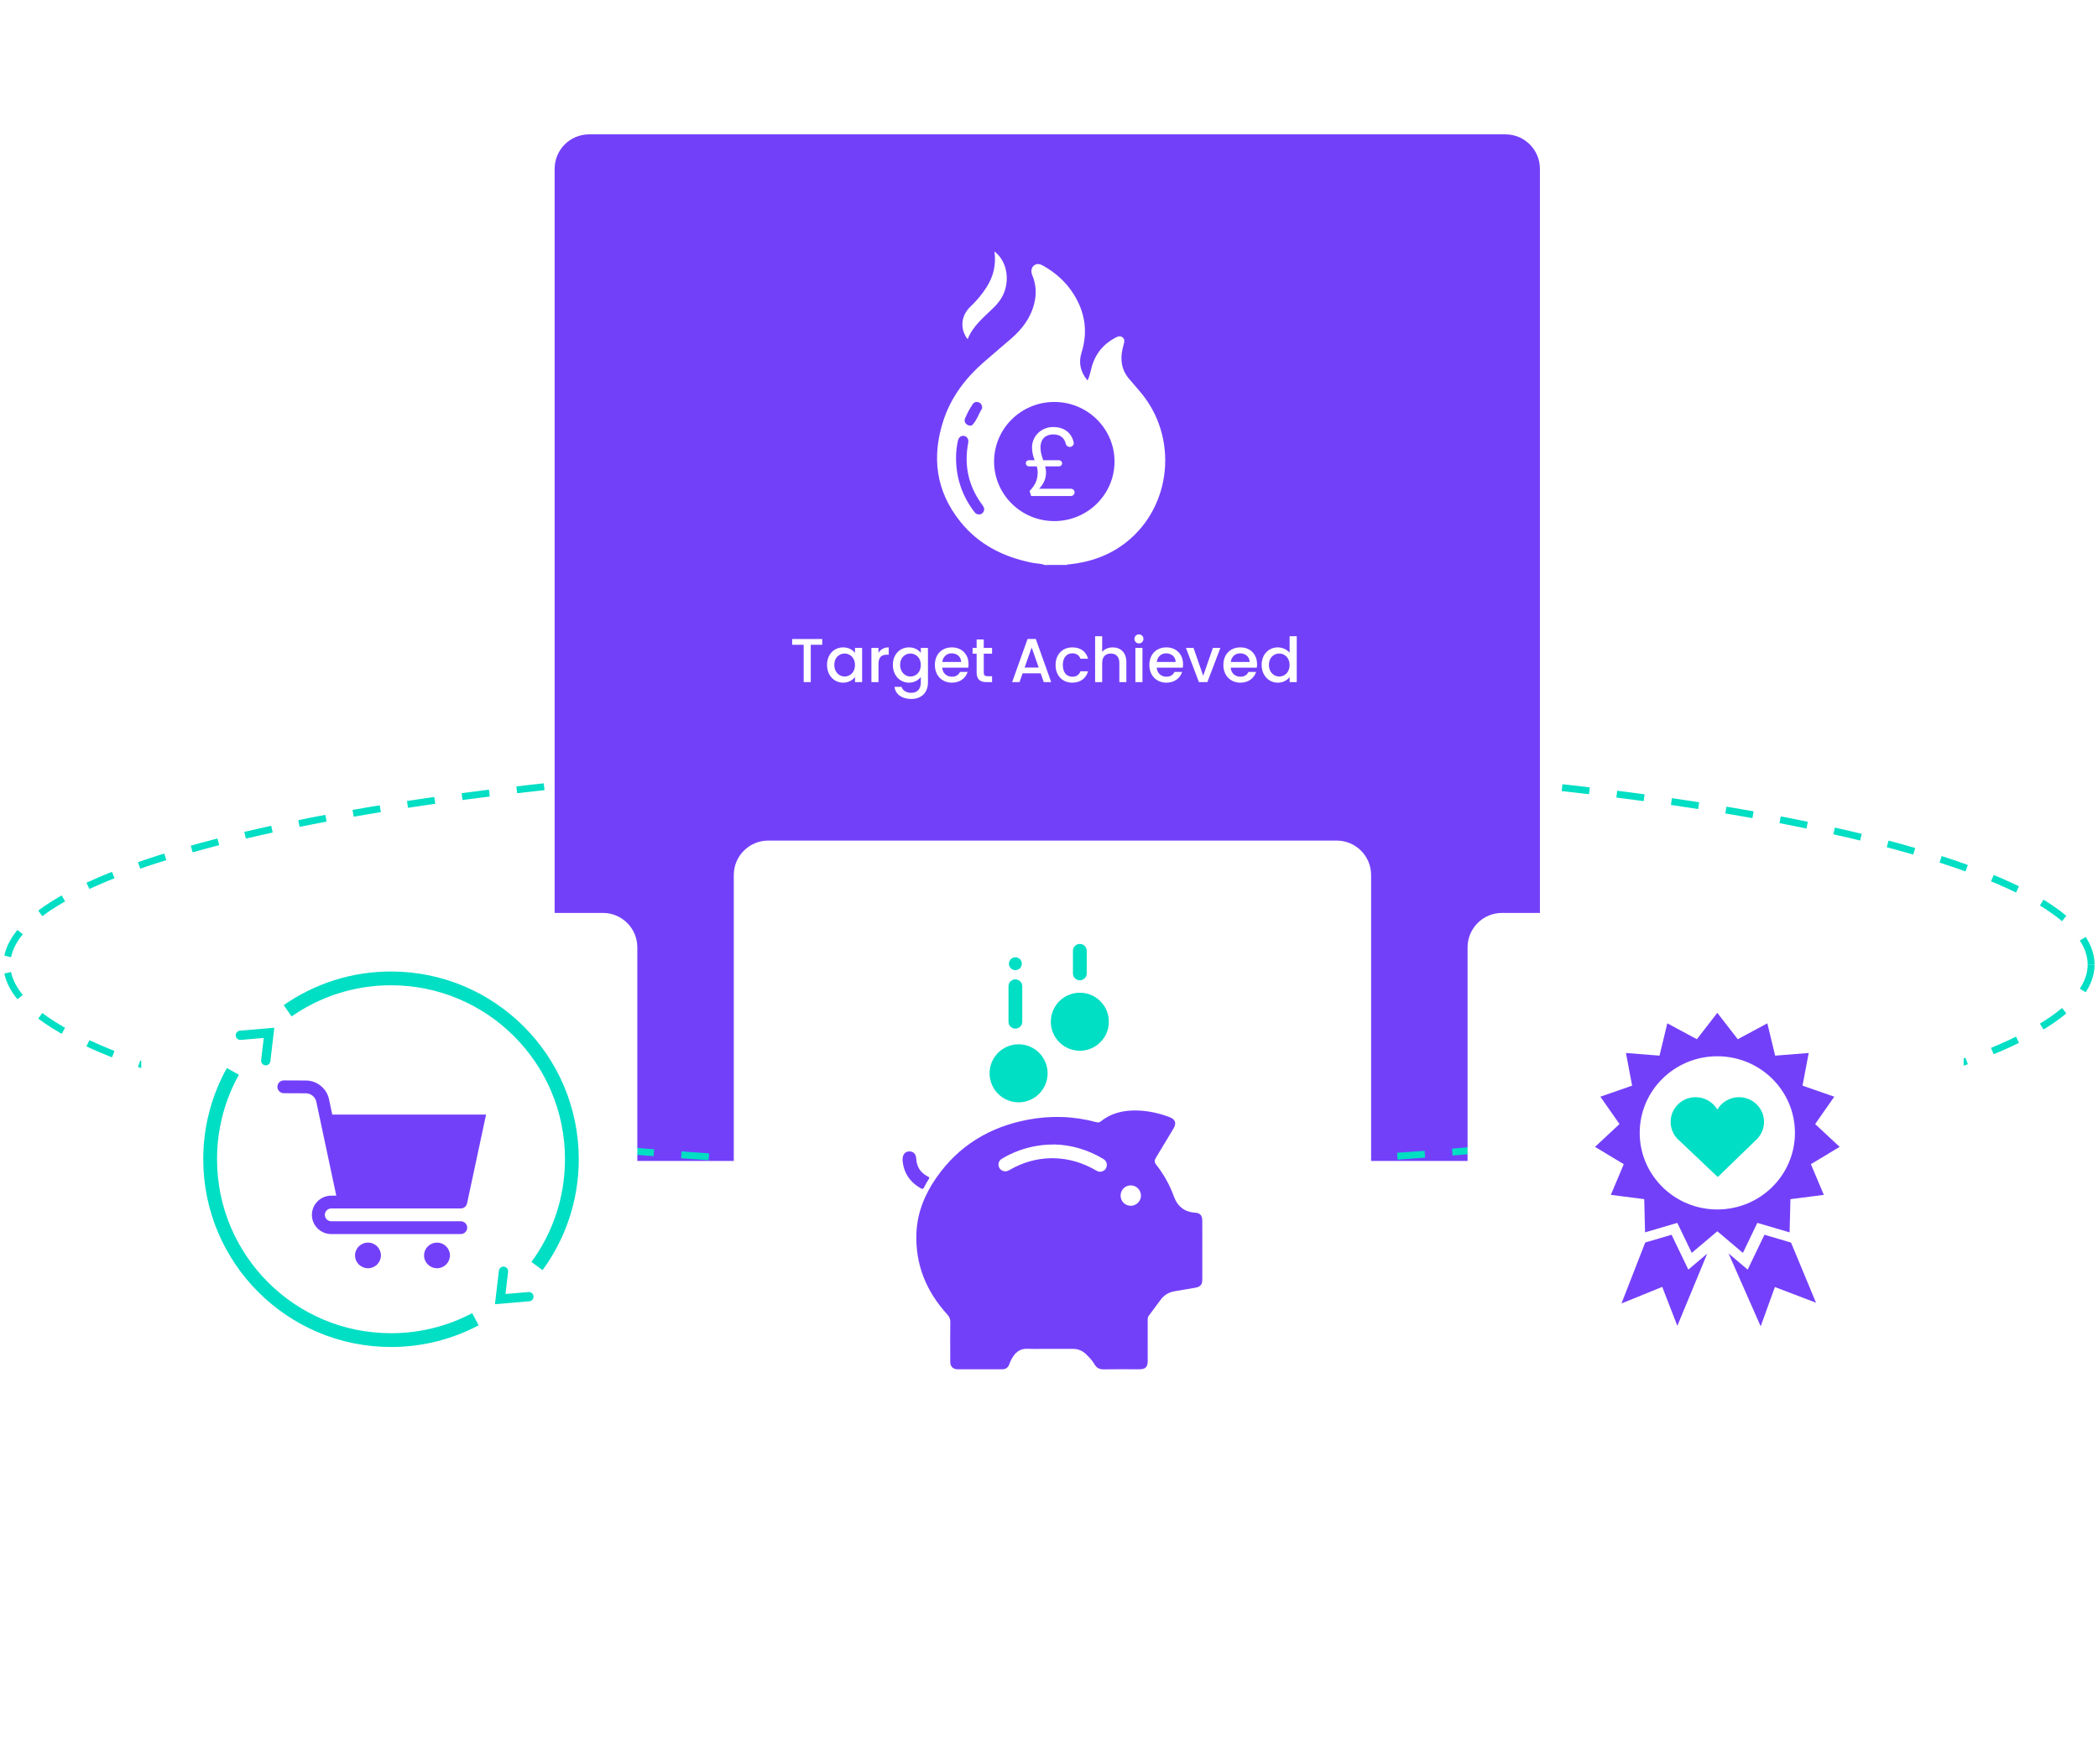 <svg width="609" height="512" viewBox="0 0 609 512" fill="none" xmlns="http://www.w3.org/2000/svg">
<path d="M607 280C607 247.415 471.566 221 304.5 221C137.434 221 2 247.415 2 280" stroke="#00DEC4" stroke-width="2" stroke-dasharray="8 8"/>
<g filter="url(#filter0_d_1823_12676)">
<path d="M161 49C161 43.477 165.477 39 171 39H437C442.523 39 447 43.477 447 49V463C447 468.523 442.523 473 437 473H171C165.477 473 161 468.523 161 463V49Z" fill="white"/>
</g>
<g filter="url(#filter1_d_1823_12676)">
<path d="M161 49C161 43.477 165.477 39 171 39H437C442.523 39 447 43.477 447 49V337H161V49Z" fill="#7340FA"/>
</g>
<path d="M229.943 187.164H233.291V198H235.343V187.164H238.673V185.49H229.943V187.164ZM240.067 192.996C240.067 196.056 242.137 198.162 244.711 198.162C246.367 198.162 247.555 197.37 248.185 196.524V198H250.255V188.082H248.185V189.522C247.573 188.712 246.421 187.92 244.747 187.92C242.137 187.92 240.067 189.936 240.067 192.996ZM248.185 193.032C248.185 195.174 246.727 196.38 245.179 196.38C243.649 196.38 242.173 195.138 242.173 192.996C242.173 190.854 243.649 189.702 245.179 189.702C246.727 189.702 248.185 190.908 248.185 193.032ZM255.003 192.78C255.003 190.674 255.939 190.044 257.451 190.044H257.973V187.92C256.569 187.92 255.579 188.532 255.003 189.522V188.082H252.951V198H255.003V192.78ZM259.175 192.996C259.175 196.056 261.245 198.162 263.855 198.162C265.475 198.162 266.663 197.352 267.293 196.506V198.162C267.293 200.142 266.105 201.114 264.521 201.114C263.099 201.114 262.001 200.412 261.695 199.386H259.661C259.913 201.582 261.875 202.896 264.521 202.896C267.617 202.896 269.363 200.862 269.363 198.162V188.082H267.293V189.522C266.681 188.676 265.475 187.92 263.855 187.92C261.245 187.92 259.175 189.936 259.175 192.996ZM267.293 193.032C267.293 195.174 265.835 196.38 264.287 196.38C262.757 196.38 261.281 195.138 261.281 192.996C261.281 190.854 262.757 189.702 264.287 189.702C265.835 189.702 267.293 190.908 267.293 193.032ZM276.234 189.648C277.764 189.648 278.97 190.62 279.006 192.15H273.516C273.732 190.584 274.848 189.648 276.234 189.648ZM280.878 195.048H278.664C278.286 195.822 277.584 196.434 276.324 196.434C274.812 196.434 273.642 195.444 273.498 193.806H281.076C281.13 193.464 281.148 193.14 281.148 192.798C281.148 189.882 279.15 187.92 276.324 187.92C273.39 187.92 271.374 189.918 271.374 193.032C271.374 196.146 273.48 198.162 276.324 198.162C278.754 198.162 280.32 196.776 280.878 195.048ZM283.491 195.246C283.491 197.262 284.589 198 286.353 198H287.973V196.29H286.713C285.849 196.29 285.561 195.984 285.561 195.246V189.756H287.973V188.082H285.561V185.616H283.491V188.082H282.321V189.756H283.491V195.246ZM302.982 198H305.142L300.66 185.472H298.284L293.802 198H295.944L296.844 195.444H302.082L302.982 198ZM301.506 193.77H297.42L299.472 187.956L301.506 193.77ZM306.407 193.032C306.407 196.146 308.423 198.162 311.267 198.162C313.697 198.162 315.281 196.812 315.839 194.868H313.625C313.247 195.894 312.491 196.434 311.267 196.434C309.611 196.434 308.513 195.21 308.513 193.032C308.513 190.872 309.611 189.648 311.267 189.648C312.491 189.648 313.283 190.26 313.625 191.214H315.839C315.281 189.126 313.697 187.92 311.267 187.92C308.423 187.92 306.407 189.936 306.407 193.032ZM317.884 198H319.936V192.456C319.936 190.638 320.926 189.702 322.438 189.702C323.932 189.702 324.922 190.638 324.922 192.456V198H326.956V192.15C326.956 189.378 325.228 187.92 323.014 187.92C321.736 187.92 320.62 188.406 319.936 189.234V184.68H317.884V198ZM329.574 198H331.626V188.082H329.574V198ZM330.618 186.768C331.338 186.768 331.914 186.192 331.914 185.454C331.914 184.716 331.338 184.14 330.618 184.14C329.88 184.14 329.304 184.716 329.304 185.454C329.304 186.192 329.88 186.768 330.618 186.768ZM338.496 189.648C340.026 189.648 341.232 190.62 341.268 192.15H335.778C335.994 190.584 337.11 189.648 338.496 189.648ZM343.14 195.048H340.926C340.548 195.822 339.846 196.434 338.586 196.434C337.074 196.434 335.904 195.444 335.76 193.806H343.338C343.392 193.464 343.41 193.14 343.41 192.798C343.41 189.882 341.412 187.92 338.586 187.92C335.652 187.92 333.636 189.918 333.636 193.032C333.636 196.146 335.742 198.162 338.586 198.162C341.016 198.162 342.582 196.776 343.14 195.048ZM344.259 188.082L348.021 198H350.469L354.249 188.082H352.071L349.263 196.164L346.455 188.082H344.259ZM359.976 189.648C361.506 189.648 362.712 190.62 362.748 192.15H357.258C357.474 190.584 358.59 189.648 359.976 189.648ZM364.62 195.048H362.406C362.028 195.822 361.326 196.434 360.066 196.434C358.554 196.434 357.384 195.444 357.24 193.806H364.818C364.872 193.464 364.89 193.14 364.89 192.798C364.89 189.882 362.892 187.92 360.066 187.92C357.132 187.92 355.116 189.918 355.116 193.032C355.116 196.146 357.222 198.162 360.066 198.162C362.496 198.162 364.062 196.776 364.62 195.048ZM366.226 192.996C366.226 196.056 368.296 198.162 370.906 198.162C372.526 198.162 373.714 197.406 374.344 196.506V198H376.414V184.68H374.344V189.468C373.588 188.532 372.22 187.92 370.924 187.92C368.296 187.92 366.226 189.936 366.226 192.996ZM374.344 193.032C374.344 195.174 372.886 196.38 371.338 196.38C369.808 196.38 368.332 195.138 368.332 192.996C368.332 190.854 369.808 189.702 371.338 189.702C372.886 189.702 374.344 190.908 374.344 193.032Z" fill="white"/>
<path d="M607 280C607 312.585 471.566 339 304.5 339C137.434 339 2 312.585 2 280" stroke="#00DEC4" stroke-width="2" stroke-dasharray="8 8"/>
<g filter="url(#filter2_d_1823_12676)">
<path d="M213 254C213 248.477 217.477 244 223 244H388C393.523 244 398 248.477 398 254V419C398 424.523 393.523 429 388 429H223C217.477 429 213 424.523 213 419V254Z" fill="white"/>
</g>
<g filter="url(#filter3_d_1823_12676)">
<path d="M41 275C41 269.477 45.477 265 51 265H175C180.523 265 185 269.477 185 275V399C185 404.523 180.523 409 175 409H51C45.477 409 41 404.523 41 399V275Z" fill="white"/>
</g>
<g filter="url(#filter4_d_1823_12676)">
<path d="M426 275C426 269.477 430.477 265 436 265H560C565.523 265 570 269.477 570 275V399C570 404.523 565.523 409 560 409H436C430.477 409 426 404.523 426 399V275Z" fill="white"/>
</g>
<path d="M261.993 336.75C261.946 335.207 262.667 334.31 263.795 334.228C265.001 334.144 265.878 334.902 265.947 336.237C266.076 338.715 267.226 340.496 269.448 341.566C269.869 341.77 269.795 341.928 269.612 342.233C269.136 343.023 268.636 343.804 268.247 344.636C267.991 345.181 267.751 345.191 267.285 344.928C263.985 343.073 262.249 340.243 261.993 336.75Z" fill="#7340FA"/>
<path fill-rule="evenodd" clip-rule="evenodd" d="M302.698 391.55C303.35 391.545 304.002 391.54 304.654 391.54H304.675C306.923 391.54 309.17 391.54 311.415 391.538C312.907 391.538 314.183 392.065 315.26 393.091C316.202 393.99 317.089 394.944 317.743 396.071C318.355 397.129 319.205 397.511 320.419 397.491C322.813 397.453 325.208 397.46 327.603 397.466C328.638 397.469 329.673 397.472 330.708 397.471C332.499 397.471 333.148 396.817 333.151 395.001C333.155 391.015 333.155 387.031 333.148 383.045C333.148 382.636 333.195 382.282 333.46 381.93C334.066 381.131 334.66 380.323 335.254 379.515C335.811 378.757 336.369 377.998 336.936 377.247C337.925 375.939 339.238 375.122 340.861 374.837C341.797 374.673 342.734 374.515 343.671 374.357C344.772 374.172 345.873 373.987 346.973 373.791C348.491 373.521 348.999 372.897 349.002 371.321C349.007 369.049 349.006 366.776 349.005 364.503C349.004 363.594 349.004 362.685 349.004 361.775C349.004 361.039 349.005 360.303 349.006 359.567C349.009 357.801 349.011 356.035 348.999 354.269C348.989 352.881 348.33 352.098 347.064 352.029C343.866 351.85 341.804 350.233 340.722 347.237C339.52 343.908 337.796 340.85 335.611 338.071C335.056 337.364 335.076 336.807 335.522 336.081C337.051 333.587 338.551 331.076 340.051 328.564C340.242 328.244 340.434 327.923 340.625 327.603C341.569 326.022 341.197 324.915 339.476 324.266C336.364 323.094 333.153 322.393 329.816 322.343C326.072 322.286 322.582 323.084 319.591 325.465C319.153 325.814 318.798 325.891 318.268 325.747C311.688 323.966 305.016 323.763 298.352 325.024C287.304 327.115 278.279 332.548 271.795 341.859C268.463 346.645 266.28 351.935 266.023 357.826C265.621 366.993 268.857 374.854 274.989 381.576C275.593 382.237 275.863 382.866 275.851 383.768C275.809 387.035 275.819 390.304 275.829 393.572C275.83 394.135 275.832 394.698 275.834 395.261C275.836 396.673 276.606 397.464 277.996 397.469C280.382 397.476 282.768 397.475 285.153 397.474C287.062 397.473 288.971 397.473 290.879 397.476C291.942 397.479 292.633 396.981 292.983 395.997C293.275 395.18 293.642 394.402 294.132 393.686C295.104 392.268 296.362 391.461 298.166 391.523C299.675 391.573 301.187 391.561 302.698 391.55ZM305.828 332.221C305.958 332.221 306.091 332.221 306.228 332.221C306.228 332.221 306.228 332.221 306.228 332.221C310.764 332.308 315.662 333.673 320.186 336.366C321.019 336.862 321.418 337.578 321.239 338.536C321.076 339.418 320.491 339.921 319.622 340.102C319.554 340.116 319.487 340.125 319.421 340.13C318.984 340.162 318.589 340.002 318.214 339.78C314.419 337.553 310.323 336.297 305.923 336.205C305.666 336.2 305.409 336.199 305.154 336.201C301.004 336.248 297.099 337.368 293.442 339.391C293.354 339.439 293.268 339.491 293.182 339.542C293.131 339.572 293.081 339.601 293.03 339.631C292.977 339.662 292.923 339.692 292.869 339.721C292.819 339.748 292.769 339.773 292.718 339.797C292.415 339.941 292.105 340.011 291.805 340.014C291.098 340.023 290.448 339.658 290.085 338.995C289.564 338.048 289.852 336.933 290.823 336.354C294.031 334.436 297.483 333.175 301.174 332.588C301.62 332.517 302.066 332.454 302.535 332.401C303.48 332.294 304.518 332.227 305.828 332.221ZM328.28 350.012C326.622 350.034 325.284 348.714 325.284 347.052C325.284 345.424 326.57 344.108 328.181 344.083C329.821 344.061 331.193 345.404 331.203 347.044C331.213 348.627 329.87 349.99 328.28 350.012Z" fill="#7340FA"/>
<circle cx="295.674" cy="311.555" r="8.421" fill="#00DEC4"/>
<circle cx="313.452" cy="296.585" r="8.421" fill="#00DEC4"/>
<circle cx="294.739" cy="279.743" r="1.871" fill="#00DEC4"/>
<path d="M294.738 296.585L294.738 286.292" stroke="#00DEC4" stroke-width="4" stroke-linecap="round"/>
<path d="M313.451 282.55L313.451 276" stroke="#00DEC4" stroke-width="4" stroke-linecap="round"/>
<g clip-path="url(#clip0_1823_12676)">
<path d="M288.663 73C289.205 76.894 288.35 80.289 286.344 83.422C285.003 85.516 283.424 87.374 281.639 89.073C278.915 91.669 278.596 95.483 280.884 98.48C282.448 94.481 285.672 92.041 288.5 89.232C289.972 87.768 291.178 86.108 291.779 84.02C292.987 79.84 291.779 75.332 288.663 73Z" fill="white"/>
<path fill-rule="evenodd" clip-rule="evenodd" d="M303.259 164C302.501 163.719 301.709 163.627 300.917 163.536L300.917 163.536C300.457 163.483 299.996 163.429 299.542 163.339C291.296 161.684 284.121 158.089 278.796 151.472C271.63 142.563 270.356 132.563 273.917 121.863C276.136 115.195 280.255 109.788 285.496 105.186C287.105 103.773 288.736 102.383 290.367 100.993L290.367 100.993L290.367 100.993C291.402 100.112 292.436 99.23 293.465 98.343C296.699 95.553 299.194 92.27 300.228 88.046C300.903 85.29 300.754 82.585 299.668 79.947C299.201 78.814 299.338 77.766 300.07 77.123C300.96 76.343 301.914 76.633 302.774 77.116C306.411 79.156 309.45 81.862 311.671 85.404C314.995 90.707 315.834 96.353 313.94 102.369C313.003 105.343 313.654 108.013 315.679 110.449C316.216 109.377 316.473 108.288 316.729 107.205L316.729 107.205L316.756 107.089C317.753 102.877 320.221 99.827 324.082 97.873C324.718 97.552 325.347 97.481 325.91 97.985C326.5 98.512 326.434 99.129 326.214 99.85C325.112 103.485 325.157 106.969 327.801 110.037C328.049 110.325 328.298 110.613 328.546 110.9L328.55 110.905C329.398 111.886 330.245 112.868 331.079 113.86C342.047 126.901 340.194 146.806 327.044 157.305C322.159 161.208 316.516 163.173 310.354 163.829C310.299 163.835 310.239 163.827 310.178 163.819C310.018 163.799 309.851 163.778 309.762 163.998C307.603 164 305.442 164 303.28 164H303.259ZM323.52 133.97C323.52 143.519 315.694 151.26 306.04 151.26C296.386 151.26 288.56 143.519 288.56 133.97C288.56 124.421 296.386 116.68 306.04 116.68C315.694 116.68 323.52 124.421 323.52 133.97ZM282.787 148.534C279.295 143.942 277.533 138.775 277.521 133.029C277.504 131.302 277.686 129.6 278.061 127.919C278.291 126.905 279.035 126.352 279.9 126.546C280.785 126.746 281.241 127.532 281.049 128.536C279.777 135.17 281.141 141.214 285.2 146.646C285.711 147.333 285.913 148.028 285.354 148.753C284.905 149.332 284.283 149.47 283.587 149.22C283.234 149.092 283.006 148.821 282.787 148.534ZM284.091 116.787C284.739 117.02 285.092 117.509 285.111 118.497C284.777 119.025 284.487 119.619 284.188 120.232C283.692 121.246 283.171 122.314 282.379 123.224C281.947 123.721 281.198 123.609 280.639 123.205C280.036 122.771 279.859 122.12 280.13 121.465C280.733 120.019 281.472 118.63 282.348 117.326C282.754 116.721 283.397 116.54 284.091 116.787Z" fill="white"/>
<path d="M305.497 123.963C309.114 123.873 311.076 125.836 311.661 128.385C311.821 129.08 311.263 129.735 310.537 129.735C309.962 129.735 309.476 129.334 309.353 128.781C308.998 127.196 307.825 126.097 305.737 126.097C303.728 126.097 302.031 127.21 302.031 129.93C302.031 131.29 302.427 132.457 302.824 133.594H307.385C307.895 133.594 308.309 134 308.309 134.501C308.309 134.98 307.912 135.369 307.424 135.369H303.387C303.53 135.925 303.643 136.509 303.643 137.092C303.643 138.925 302.964 140.453 301.635 141.868H310.871C311.454 141.868 311.927 142.333 311.927 142.905C311.927 143.498 311.437 143.98 310.832 143.98H299.316L298.862 142.535C300.276 141.006 301.212 139.618 301.212 137.092C301.212 136.483 301.098 135.925 300.955 135.369H298.676C298.171 135.372 297.76 134.968 297.76 134.47C297.76 133.986 298.159 133.592 298.654 133.592H300.334C299.952 132.578 299.597 131.46 299.57 129.989C299.515 126.704 302.152 124.048 305.497 123.963Z" fill="white"/>
</g>
<path d="M155.875 367.5C162.241 358.813 166 348.095 166 336.5C166 307.505 142.495 284 113.5 284C102.346 284 92.004 287.479 83.5 293.41M138 382.945C130.686 386.811 122.349 389 113.5 389C84.505 389 61 365.495 61 336.5C61 327.245 63.395 318.55 67.598 311" stroke="#00DEC4" stroke-width="4"/>
<path d="M153.531 376.385L145.202 377.099L146.154 369.008" stroke="#00DEC4" stroke-width="2.692" stroke-linecap="round"/>
<path d="M69.766 300.521L78.095 299.807L77.143 307.898" stroke="#00DEC4" stroke-width="2.692" stroke-linecap="round"/>
<g clip-path="url(#clip1_1823_12676)">
<path d="M106.816 368.135C108.891 368.135 110.573 366.47 110.573 364.417C110.573 362.364 108.891 360.7 106.816 360.7C104.741 360.7 103.059 362.364 103.059 364.417C103.059 366.47 104.741 368.135 106.816 368.135Z" fill="#7340FA"/>
<path d="M126.852 368.135C128.927 368.135 130.609 366.47 130.609 364.417C130.609 362.364 128.927 360.7 126.852 360.7C124.777 360.7 123.095 362.364 123.095 364.417C123.095 366.47 124.777 368.135 126.852 368.135Z" fill="#7340FA"/>
<path d="M133.74 354.504H96.172C95.135 354.504 94.294 353.671 94.294 352.645C94.294 351.62 95.135 350.787 96.172 350.787H99.927H99.929H133.74C134.627 350.787 135.395 350.17 135.578 349.31L141.096 323.528H103.123H96.446L95.494 319.053C94.828 315.93 92.008 313.655 88.784 313.643L82.406 313.615C82.403 313.615 82.401 313.615 82.398 313.615C81.364 313.615 80.525 314.441 80.52 315.467C80.515 316.492 81.354 317.328 82.391 317.333L88.767 317.36C90.232 317.365 91.515 318.401 91.817 319.818L93.082 325.768L97.615 347.069H96.172C93.065 347.069 90.537 349.569 90.537 352.645C90.537 355.72 93.063 358.222 96.172 358.222H133.74C134.777 358.222 135.618 357.389 135.618 356.363C135.618 355.337 134.777 354.504 133.74 354.504Z" fill="#7340FA"/>
</g>
<path d="M518.682 360.334L512.175 358.422L509.264 364.472L507.309 368.534L503.848 365.611L501.757 363.839L511.084 385L515.21 373.598L527.148 378.152L519.888 360.688L518.682 360.334Z" fill="#7440FB"/>
<path fill-rule="evenodd" clip-rule="evenodd" d="M504.437 301.66L498.498 294L492.563 301.66L483.982 297.044L481.716 306.428L471.971 305.657L473.77 315.137L464.551 318.343L470.1 326.281L463 332.91L471.34 337.935L467.587 346.84L477.279 348.085L477.52 357.727L486.885 354.972L491.078 363.684L498.498 357.41L505.922 363.684L510.115 354.972L519.48 357.727L519.721 348.085L529.413 346.84L525.66 337.935L534 332.91L526.9 326.281L532.449 318.343L523.23 315.137L525.025 305.657L515.284 306.428L513.018 297.044L504.437 301.66ZM521.027 328.844C521.027 341.123 510.941 351.078 498.498 351.078C486.055 351.078 475.969 341.123 475.969 328.844C475.969 316.564 486.055 306.61 498.498 306.61C510.941 306.61 521.027 316.564 521.027 328.844Z" fill="#7340FA"/>
<path d="M509.965 330.688C511.258 329.394 512.056 327.616 512.056 325.655C512.056 321.696 508.805 318.487 504.793 318.487C502.102 318.487 499.753 319.935 498.498 322.082C497.244 319.935 494.895 318.487 492.204 318.487C488.192 318.487 484.94 321.696 484.94 325.655C484.94 327.537 485.676 329.25 486.878 330.529L498.627 341.664L509.965 330.688Z" fill="#00DEC5"/>
<path d="M493.543 365.611L490.082 368.534L488.126 364.472L485.213 358.422L478.709 360.334L477.569 360.671L470.679 378.365L482.508 373.549L486.893 384.859L495.571 363.891L493.543 365.611Z" fill="#7440FB"/>
<defs>
<filter id="filter0_d_1823_12676" x="122" y="0" width="364" height="512" filterUnits="userSpaceOnUse" color-interpolation-filters="sRGB">
<feFlood flood-opacity="0" result="BackgroundImageFix"/>
<feColorMatrix in="SourceAlpha" type="matrix" values="0 0 0 0 0 0 0 0 0 0 0 0 0 0 0 0 0 0 127 0" result="hardAlpha"/>
<feMorphology radius="7" operator="erode" in="SourceAlpha" result="effect1_dropShadow_1823_12676"/>
<feOffset/>
<feGaussianBlur stdDeviation="23"/>
<feColorMatrix type="matrix" values="0 0 0 0 0 0 0 0 0 0 0 0 0 0 0 0 0 0 0.2 0"/>
<feBlend mode="normal" in2="BackgroundImageFix" result="effect1_dropShadow_1823_12676"/>
<feBlend mode="normal" in="SourceGraphic" in2="effect1_dropShadow_1823_12676" result="shape"/>
</filter>
<filter id="filter1_d_1823_12676" x="122" y="0" width="364" height="376" filterUnits="userSpaceOnUse" color-interpolation-filters="sRGB">
<feFlood flood-opacity="0" result="BackgroundImageFix"/>
<feColorMatrix in="SourceAlpha" type="matrix" values="0 0 0 0 0 0 0 0 0 0 0 0 0 0 0 0 0 0 127 0" result="hardAlpha"/>
<feMorphology radius="7" operator="erode" in="SourceAlpha" result="effect1_dropShadow_1823_12676"/>
<feOffset/>
<feGaussianBlur stdDeviation="23"/>
<feColorMatrix type="matrix" values="0 0 0 0 0 0 0 0 0 0 0 0 0 0 0 0 0 0 0.2 0"/>
<feBlend mode="normal" in2="BackgroundImageFix" result="effect1_dropShadow_1823_12676"/>
<feBlend mode="normal" in="SourceGraphic" in2="effect1_dropShadow_1823_12676" result="shape"/>
</filter>
<filter id="filter2_d_1823_12676" x="174" y="205" width="263" height="263" filterUnits="userSpaceOnUse" color-interpolation-filters="sRGB">
<feFlood flood-opacity="0" result="BackgroundImageFix"/>
<feColorMatrix in="SourceAlpha" type="matrix" values="0 0 0 0 0 0 0 0 0 0 0 0 0 0 0 0 0 0 127 0" result="hardAlpha"/>
<feMorphology radius="7" operator="erode" in="SourceAlpha" result="effect1_dropShadow_1823_12676"/>
<feOffset/>
<feGaussianBlur stdDeviation="23"/>
<feColorMatrix type="matrix" values="0 0 0 0 0 0 0 0 0 0 0 0 0 0 0 0 0 0 0.2 0"/>
<feBlend mode="normal" in2="BackgroundImageFix" result="effect1_dropShadow_1823_12676"/>
<feBlend mode="normal" in="SourceGraphic" in2="effect1_dropShadow_1823_12676" result="shape"/>
</filter>
<filter id="filter3_d_1823_12676" x="2" y="226" width="222" height="222" filterUnits="userSpaceOnUse" color-interpolation-filters="sRGB">
<feFlood flood-opacity="0" result="BackgroundImageFix"/>
<feColorMatrix in="SourceAlpha" type="matrix" values="0 0 0 0 0 0 0 0 0 0 0 0 0 0 0 0 0 0 127 0" result="hardAlpha"/>
<feMorphology radius="7" operator="erode" in="SourceAlpha" result="effect1_dropShadow_1823_12676"/>
<feOffset/>
<feGaussianBlur stdDeviation="23"/>
<feColorMatrix type="matrix" values="0 0 0 0 0 0 0 0 0 0 0 0 0 0 0 0 0 0 0.2 0"/>
<feBlend mode="normal" in2="BackgroundImageFix" result="effect1_dropShadow_1823_12676"/>
<feBlend mode="normal" in="SourceGraphic" in2="effect1_dropShadow_1823_12676" result="shape"/>
</filter>
<filter id="filter4_d_1823_12676" x="387" y="226" width="222" height="222" filterUnits="userSpaceOnUse" color-interpolation-filters="sRGB">
<feFlood flood-opacity="0" result="BackgroundImageFix"/>
<feColorMatrix in="SourceAlpha" type="matrix" values="0 0 0 0 0 0 0 0 0 0 0 0 0 0 0 0 0 0 127 0" result="hardAlpha"/>
<feMorphology radius="7" operator="erode" in="SourceAlpha" result="effect1_dropShadow_1823_12676"/>
<feOffset/>
<feGaussianBlur stdDeviation="23"/>
<feColorMatrix type="matrix" values="0 0 0 0 0 0 0 0 0 0 0 0 0 0 0 0 0 0 0.2 0"/>
<feBlend mode="normal" in2="BackgroundImageFix" result="effect1_dropShadow_1823_12676"/>
<feBlend mode="normal" in="SourceGraphic" in2="effect1_dropShadow_1823_12676" result="shape"/>
</filter>
<clipPath id="clip0_1823_12676">
<rect width="100" height="100" fill="white" transform="translate(256 64)"/>
</clipPath>
<clipPath id="clip1_1823_12676">
<rect width="60.577" height="54.519" fill="white" transform="translate(80.519 313.615)"/>
</clipPath>
</defs>
</svg>
